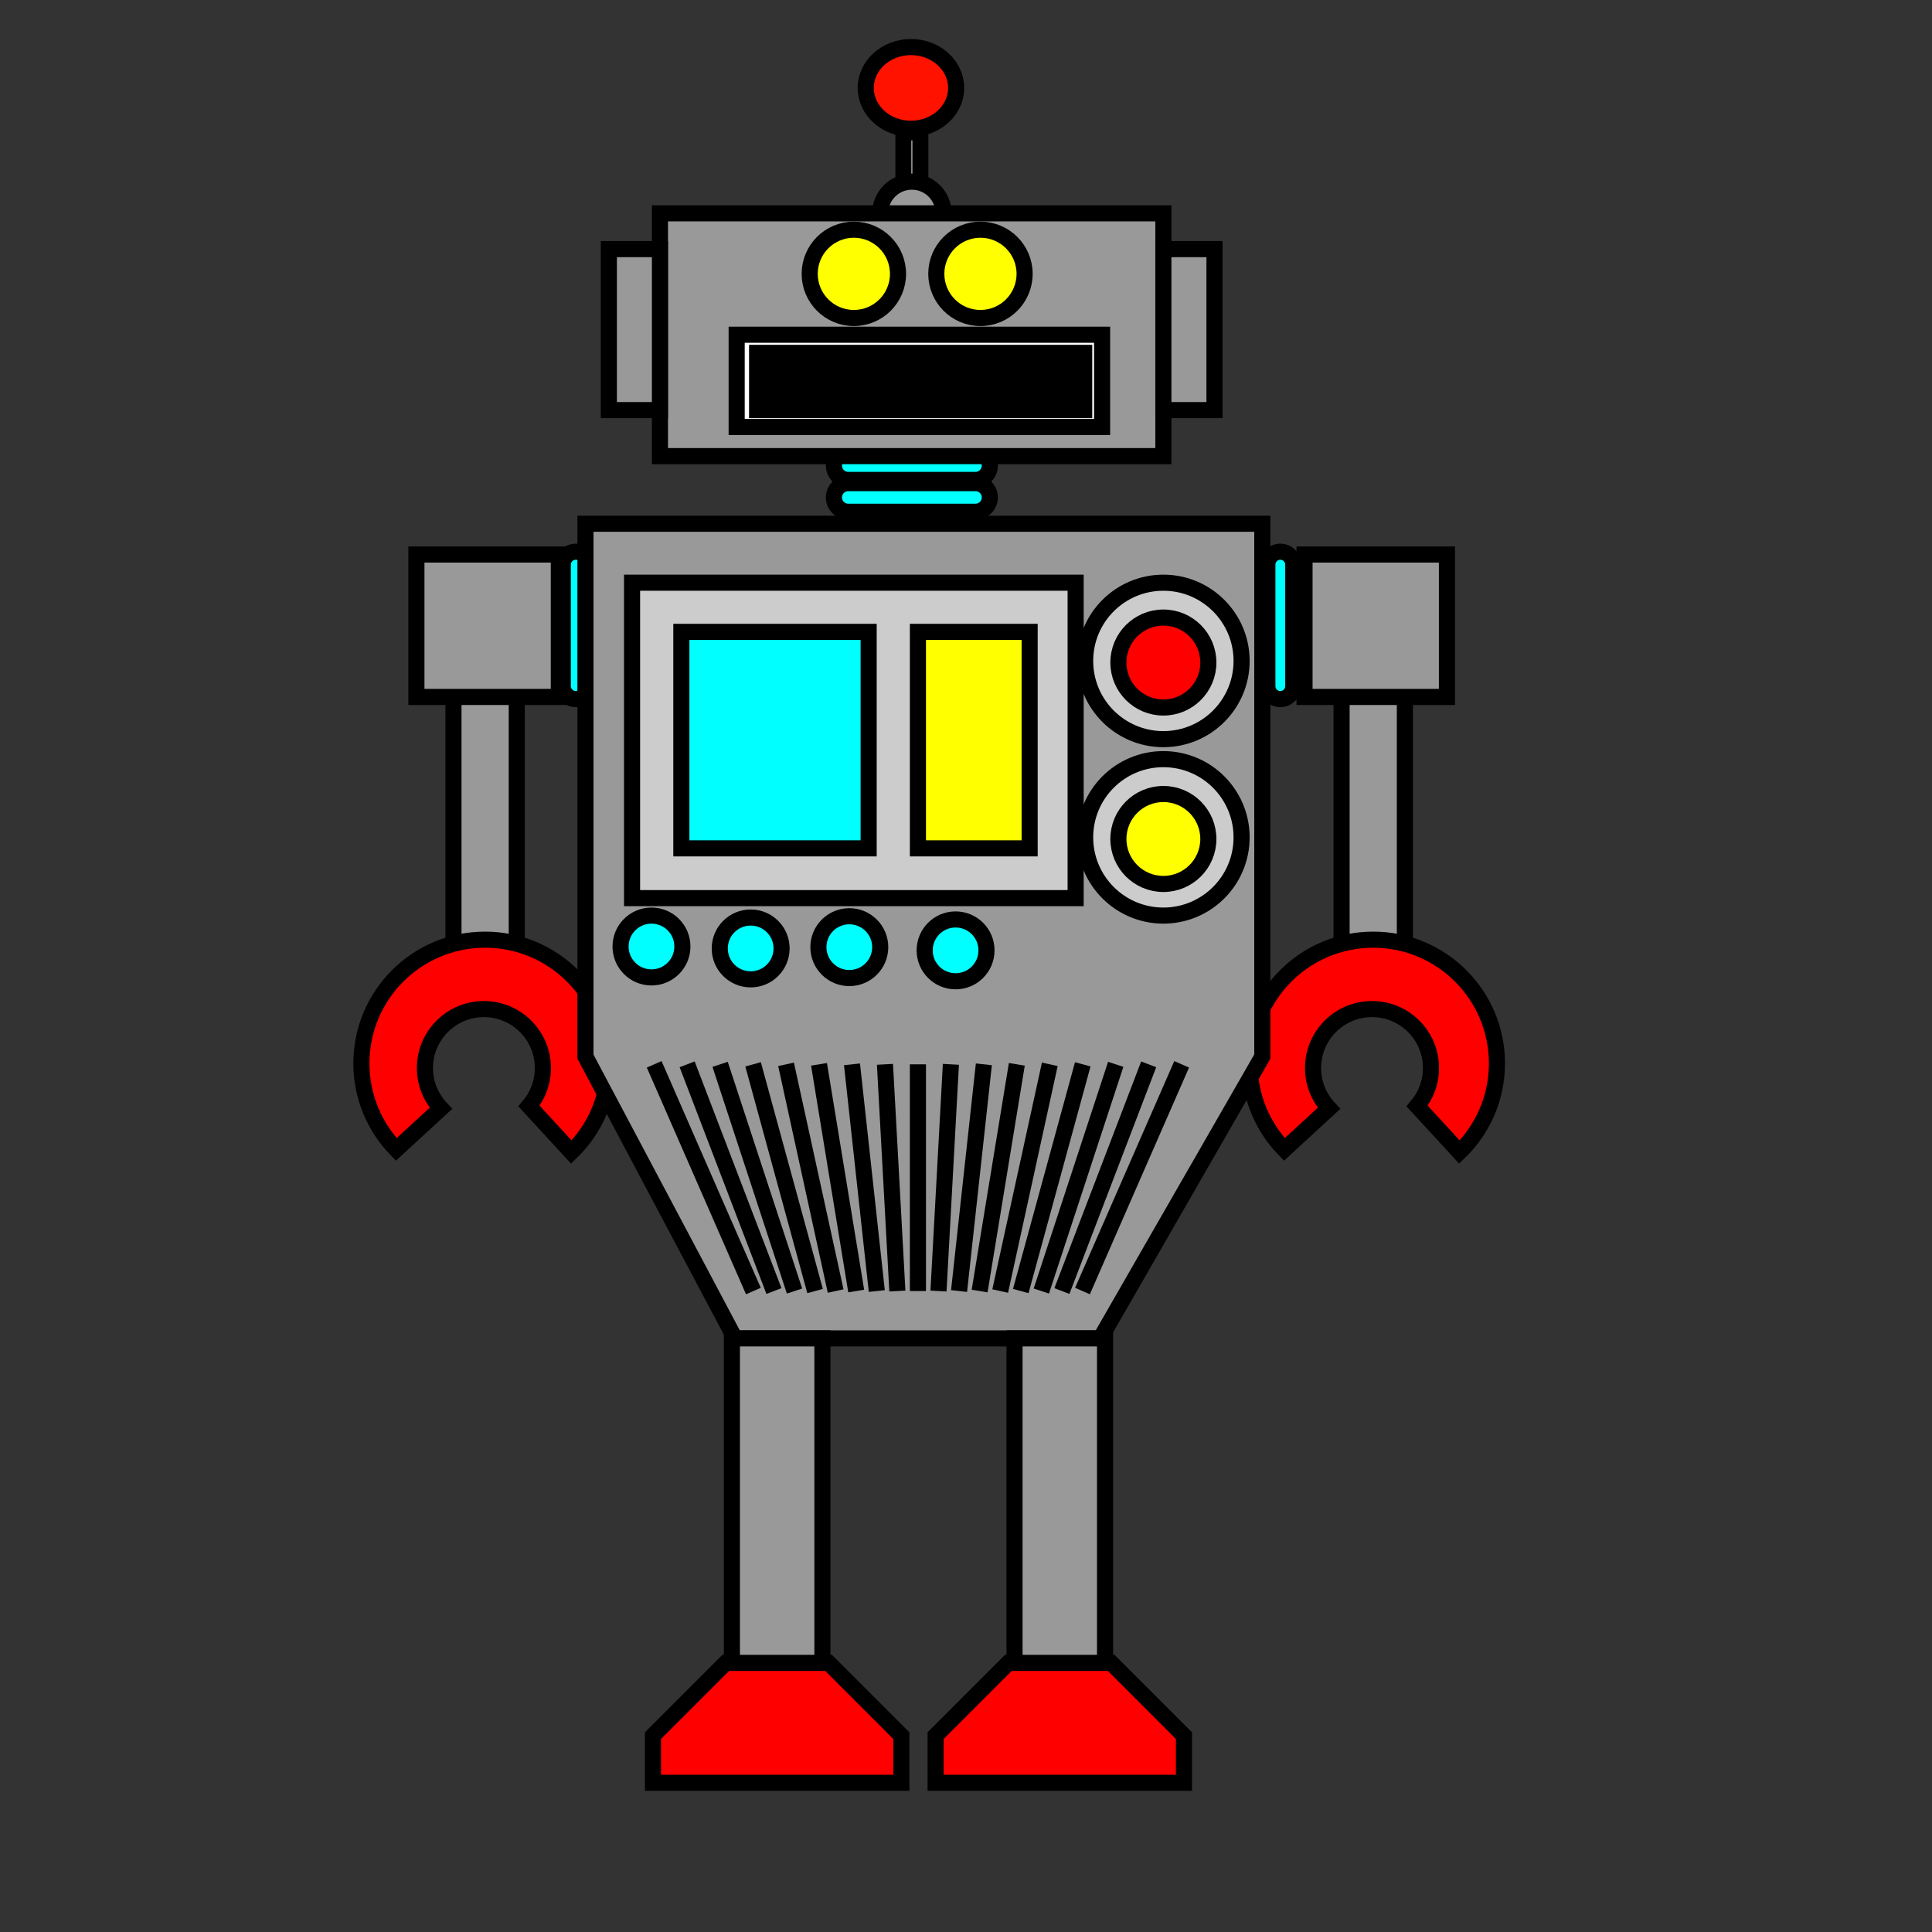<?xml version="1.0" encoding="UTF-8"?> <!-- Generator: Adobe Illustrator 14.0.0, SVG Export Plug-In . SVG Version: 6.00 Build 43363) --> <svg xmlns="http://www.w3.org/2000/svg" xmlns:xlink="http://www.w3.org/1999/xlink" id="Layer_1" x="0px" y="0px" width="600px" height="600px" viewBox="0 0 600 600" xml:space="preserve"><rect x="0" y="0" width="600" height="600" fill="#333333" stroke="none"/> <rect x="140.829" y="212.102" fill="#999999" stroke="#000000" stroke-width="5" width="19.658" height="80.992"></rect> <path fill="#00FFFF" stroke="#000000" stroke-width="5" d="M307.396,144.603c0,2.455-1.989,4.444-4.444,4.444h-39.522 c-2.455,0-4.444-1.99-4.444-4.444l0,0c0-2.454,1.99-4.444,4.444-4.444h39.522C305.406,140.159,307.396,142.149,307.396,144.603 L307.396,144.603z"></path> <path fill="#00FFFF" stroke="#000000" stroke-width="5" d="M307.396,154.483c0,2.455-1.989,4.444-4.444,4.444h-39.522 c-2.455,0-4.444-1.99-4.444-4.444l0,0c0-2.455,1.99-4.444,4.444-4.444h39.522C305.406,150.039,307.396,152.029,307.396,154.483 L307.396,154.483z"></path> <rect x="280.572" y="41.099" fill="#FFFFFF" stroke="#000000" stroke-width="5" width="5.235" height="25.158"></rect> <ellipse fill="#FF1200" stroke="#000000" stroke-width="5" cx="282.902" cy="27.305" rx="14.036" ry="12.689"></ellipse> <circle fill="#999999" stroke="#000000" stroke-width="5" cx="283.188" cy="66.257" r="9.84"></circle> <g> <rect x="204.953" y="66.257" fill="#999999" stroke="#000000" stroke-width="5" width="156.343" height="75.394"></rect> <rect x="361.297" y="77.367" fill="#999999" stroke="#000000" stroke-width="5" width="15.873" height="49.998"></rect> <rect x="189.08" y="77.367" fill="#999999" stroke="#000000" stroke-width="5" width="15.873" height="49.998"></rect> <rect x="228.777" y="103.954" fill="#FFFFFF" stroke="#000000" stroke-width="5" width="113.488" height="28.65"></rect> <rect x="235.126" y="109.588" stroke="#000000" stroke-width="5" width="101.584" height="17.777"></rect> <circle fill="#FFFF00" stroke="#000000" stroke-width="5" cx="265.171" cy="85.047" r="13.712"></circle> <circle fill="#FFFF00" stroke="#000000" stroke-width="5" cx="304.488" cy="85.047" r="13.712"></circle> </g> <path fill="#00FFFF" stroke="#000000" stroke-width="5" d="M182.825,213.084c0,2.221-1.8,4.021-4.021,4.021l0,0 c-2.221,0-4.021-1.801-4.021-4.021v-37.726c0-2.221,1.8-4.021,4.021-4.021l0,0c2.221,0,4.021,1.8,4.021,4.021V213.084z"></path> <rect x="129.32" y="172.213" fill="#999999" stroke="#000000" stroke-width="5" width="44.23" height="44.23"></rect> <path fill="#FF0000" stroke="#000000" stroke-width="5" d="M136.931,344.207c-3.071-3.275-4.966-7.668-4.966-12.512 c0-10.117,8.201-18.318,18.318-18.318c10.116,0,18.317,8.201,18.317,18.318c0,4.494-1.625,8.607-4.313,11.795l13.152,14.295 c7.177-6.979,11.641-16.734,11.641-27.537c0-21.221-17.202-38.424-38.422-38.424c-21.221,0-38.423,17.203-38.423,38.424 c0,10.387,4.129,19.805,10.826,26.721L136.931,344.207z"></path> <rect x="416.639" y="212.102" fill="#999999" stroke="#000000" stroke-width="5" width="19.658" height="80.992"></rect> <path fill="#00FFFF" stroke="#000000" stroke-width="5" d="M401.635,213.084c0,2.221-1.8,4.021-4.021,4.021l0,0 c-2.221,0-4.021-1.801-4.021-4.021v-37.726c0-2.221,1.8-4.021,4.021-4.021l0,0c2.221,0,4.021,1.8,4.021,4.021V213.084z"></path> <rect x="405.13" y="172.213" fill="#999999" stroke="#000000" stroke-width="5" width="44.23" height="44.23"></rect> <path fill="#FF0000" stroke="#000000" stroke-width="5" d="M412.74,344.207c-3.07-3.275-4.965-7.668-4.965-12.512 c0-10.117,8.2-18.318,18.317-18.318c10.116,0,18.317,8.201,18.317,18.318c0,4.494-1.625,8.607-4.313,11.795l13.152,14.295 c7.177-6.979,11.642-16.734,11.642-27.537c0-21.221-17.203-38.424-38.423-38.424c-21.221,0-38.423,17.203-38.423,38.424 c0,10.387,4.129,19.805,10.826,26.721L412.74,344.207z"></path> <polygon fill="#999999" stroke="#000000" stroke-width="5" points="181.816,162.653 181.816,328.134 228.246,415.653 341.733,415.653 392.02,328.134 392.02,162.653 "></polygon> <rect x="315.07" y="415.653" fill="#999999" stroke="#000000" stroke-width="5" width="28.113" height="101.02"></rect> <polygon fill="#FF0000" stroke="#000000" stroke-width="5" points="367.692,553.663 367.692,539.015 345.102,516.423 313.152,516.423 290.561,539.015 290.561,553.663 "></polygon> <rect x="227.296" y="415.654" fill="#999999" stroke="#000000" stroke-width="5" width="28.113" height="101.02"></rect> <polygon fill="#FF0000" stroke="#000000" stroke-width="5" points="279.918,553.664 279.918,539.016 257.327,516.424 225.378,516.424 202.786,539.016 202.786,553.664 "></polygon> <g> <rect x="196.293" y="180.961" fill="#CCCCCC" stroke="#000000" stroke-width="5" width="137.755" height="97.959"></rect> <rect x="211.6" y="196.231" fill="#00FFFF" stroke="#000000" stroke-width="5" width="58.164" height="67.237"></rect> <rect x="285.069" y="196.231" fill="#FFFF00" stroke="#000000" stroke-width="5" width="34.695" height="67.237"></rect> </g> <circle fill="#CCCCCC" stroke="#000000" stroke-width="5" cx="361.296" cy="260.052" r="24.294"></circle> <circle fill="#FFFF00" stroke="#000000" stroke-width="5" cx="361.296" cy="260.553" r="13.967"></circle> <circle fill="#CCCCCC" stroke="#000000" stroke-width="5" cx="361.296" cy="205.256" r="24.294"></circle> <circle fill="#FF0000" stroke="#000000" stroke-width="5" cx="361.296" cy="205.757" r="13.967"></circle> <circle fill="#00FFFF" stroke="#000000" stroke-width="5" cx="202.322" cy="293.946" r="9.6"></circle> <circle fill="#00FFFF" stroke="#000000" stroke-width="5" cx="296.764" cy="295.146" r="9.6"></circle> <circle fill="#00FFFF" stroke="#000000" stroke-width="5" cx="233.126" cy="294.546" r="9.6"></circle> <circle fill="#00FFFF" stroke="#000000" stroke-width="5" cx="263.763" cy="294.146" r="9.6"></circle> <g> <line fill="none" stroke="#000000" stroke-width="5" x1="366.974" y1="330.537" x2="336.171" y2="400.945"></line> <line fill="none" stroke="#000000" stroke-width="5" x1="356.735" y1="330.537" x2="329.783" y2="400.945"></line> <line fill="none" stroke="#000000" stroke-width="5" x1="346.497" y1="330.537" x2="323.396" y2="400.945"></line> <line fill="none" stroke="#000000" stroke-width="5" x1="336.26" y1="330.537" x2="317.008" y2="400.945"></line> <line fill="none" stroke="#000000" stroke-width="5" x1="326.021" y1="330.537" x2="310.62" y2="400.945"></line> <line fill="none" stroke="#000000" stroke-width="5" x1="315.783" y1="330.537" x2="304.232" y2="400.945"></line> <line fill="none" stroke="#000000" stroke-width="5" x1="305.545" y1="330.537" x2="297.845" y2="400.945"></line> <line fill="none" stroke="#000000" stroke-width="5" x1="295.307" y1="330.537" x2="291.457" y2="400.945"></line> <line fill="none" stroke="#000000" stroke-width="5" x1="285.069" y1="330.537" x2="285.069" y2="400.945"></line> <line fill="none" stroke="#000000" stroke-width="5" x1="274.831" y1="330.537" x2="278.682" y2="400.945"></line> <line fill="none" stroke="#000000" stroke-width="5" x1="264.593" y1="330.537" x2="272.294" y2="400.945"></line> <line fill="none" stroke="#000000" stroke-width="5" x1="254.354" y1="330.537" x2="265.906" y2="400.945"></line> <line fill="none" stroke="#000000" stroke-width="5" x1="244.116" y1="330.537" x2="259.519" y2="400.945"></line> <line fill="none" stroke="#000000" stroke-width="5" x1="233.878" y1="330.537" x2="253.131" y2="400.945"></line> <line fill="none" stroke="#000000" stroke-width="5" x1="223.64" y1="330.537" x2="246.743" y2="400.945"></line> <line fill="none" stroke="#000000" stroke-width="5" x1="213.402" y1="330.537" x2="240.355" y2="400.945"></line> <line fill="none" stroke="#000000" stroke-width="5" x1="203.164" y1="330.537" x2="233.968" y2="400.945"></line> </g> </svg> 